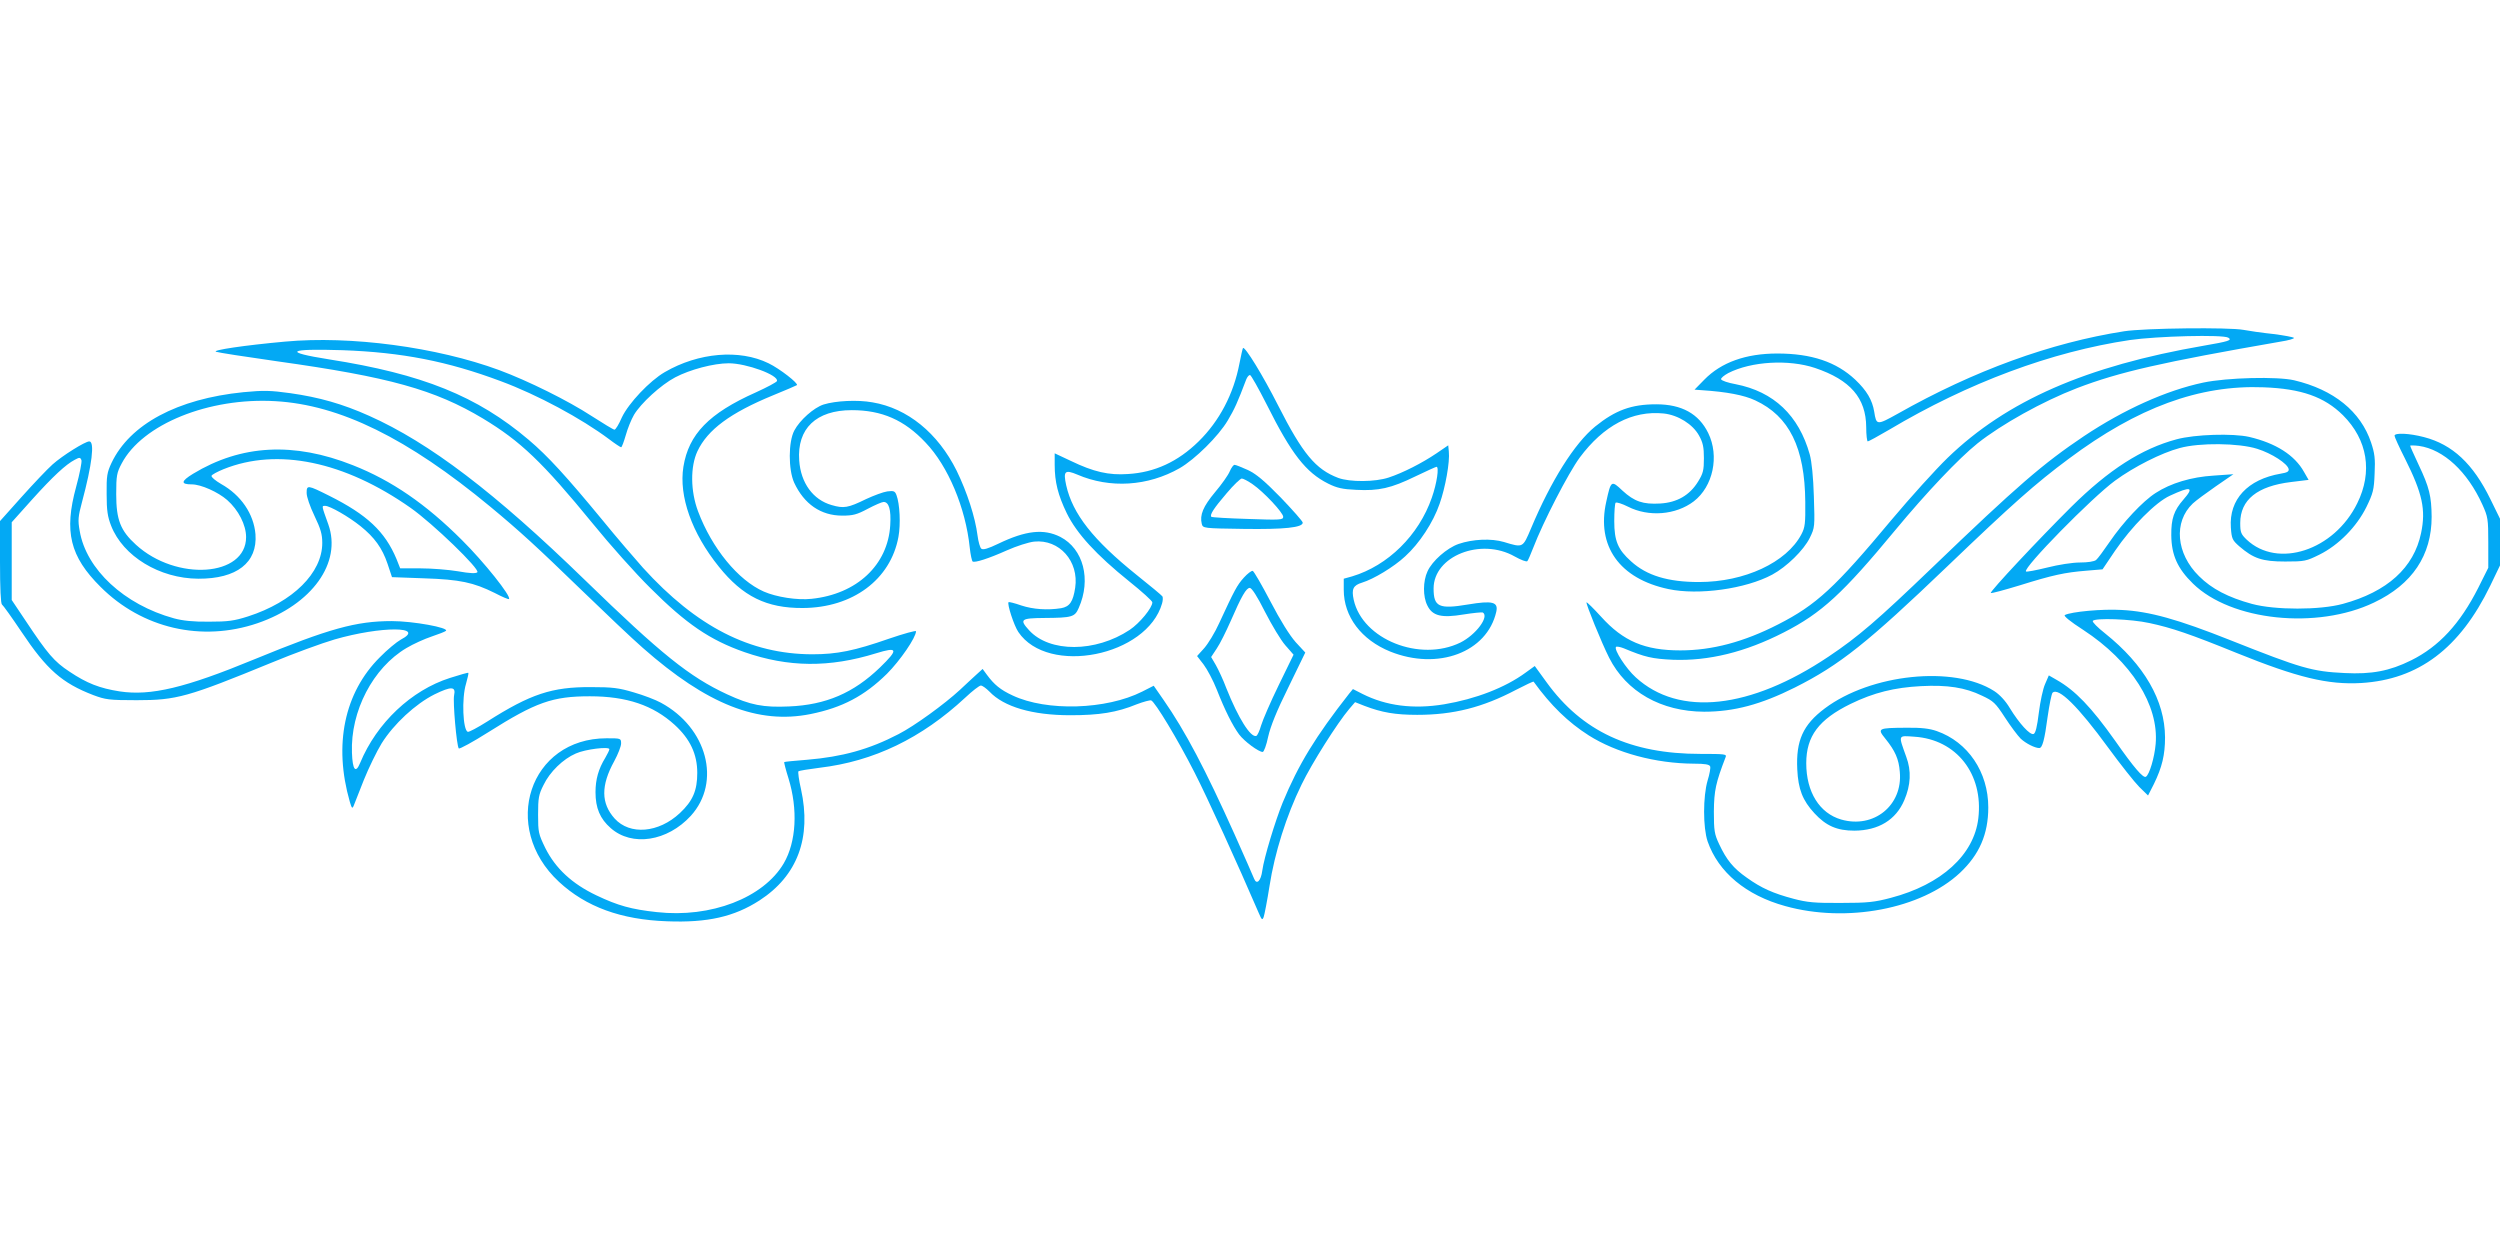 <?xml version="1.0" standalone="no"?>
<!DOCTYPE svg PUBLIC "-//W3C//DTD SVG 20010904//EN"
 "http://www.w3.org/TR/2001/REC-SVG-20010904/DTD/svg10.dtd">
<svg version="1.0" xmlns="http://www.w3.org/2000/svg"
 width="1280pt" height="640pt" viewBox="0 0 1280 640"
 preserveAspectRatio="xMidYMid meet">
<g transform="translate(0,640) scale(0.1,-0.1)"
fill="#03a9f4" stroke="none">
<path d="M10876 4704 c-377 -59 -768 -201 -1159 -422 -108 -60 -110 -60 -121
10 -10 60 -38 108 -97 164 -97 91 -224 134 -399 134 -161 0 -287 -45 -374
-134 l-50 -51 40 -3 c123 -8 214 -25 271 -52 174 -81 254 -242 256 -520 1
-110 -1 -130 -20 -166 -76 -144 -291 -244 -524 -244 -159 0 -268 33 -348 106
-67 60 -86 104 -86 206 0 47 3 90 7 94 5 4 33 -5 63 -20 106 -54 245 -43 337
27 99 76 132 232 74 350 -48 98 -135 147 -266 147 -127 0 -209 -30 -313 -114
-106 -87 -225 -276 -328 -521 -43 -101 -40 -100 -139 -70 -64 19 -159 15 -232
-10 -60 -21 -135 -87 -159 -140 -24 -51 -24 -130 -1 -175 26 -54 73 -65 186
-46 50 8 94 12 98 10 34 -21 -35 -114 -115 -154 -207 -101 -501 16 -546 219
-12 55 -3 74 43 88 59 18 162 80 220 134 73 66 144 174 177 270 29 82 53 214
47 267 l-3 32 -60 -41 c-74 -50 -172 -100 -245 -124 -69 -23 -198 -24 -258 -2
-116 44 -182 123 -308 371 -78 154 -170 304 -180 294 -2 -3 -10 -38 -18 -79
-30 -157 -103 -295 -209 -399 -106 -104 -225 -159 -362 -167 -98 -7 -176 11
-292 67 l-83 39 0 -59 c0 -88 17 -155 62 -248 51 -104 151 -213 320 -349 65
-52 118 -100 118 -107 0 -28 -65 -107 -116 -141 -175 -116 -410 -117 -515 -2
-51 56 -43 62 79 63 141 1 155 5 175 51 65 146 24 303 -94 364 -85 43 -177 33
-318 -35 -52 -25 -78 -33 -87 -25 -6 5 -15 35 -19 67 -12 94 -53 221 -107 332
-96 193 -252 320 -431 350 -77 14 -189 8 -250 -11 -50 -16 -122 -80 -150 -133
-31 -58 -31 -200 -1 -267 51 -110 137 -169 246 -169 55 0 75 5 131 35 36 19
73 35 81 35 27 0 39 -39 34 -119 -12 -204 -171 -353 -403 -377 -73 -8 -180 9
-244 37 -132 58 -266 222 -337 411 -39 104 -40 229 -3 308 52 110 168 196 387
286 64 26 119 50 122 52 10 8 -87 84 -145 112 -149 73 -359 55 -531 -45 -78
-45 -186 -160 -220 -232 -15 -35 -32 -63 -38 -63 -5 0 -58 32 -117 70 -121 79
-325 180 -473 235 -320 118 -762 177 -1096 146 -210 -19 -376 -44 -354 -52 10
-4 152 -26 314 -49 572 -80 806 -145 1053 -293 192 -116 303 -221 563 -539 86
-106 218 -254 293 -328 185 -185 306 -267 483 -329 225 -78 434 -80 673 -6
113 35 117 21 20 -73 -135 -130 -276 -191 -465 -199 -132 -6 -198 7 -317 62
-192 89 -338 206 -728 585 -462 449 -796 703 -1105 841 -136 61 -256 95 -404
116 -102 14 -135 15 -240 5 -338 -34 -581 -164 -675 -362 -23 -49 -26 -67 -25
-160 0 -84 5 -116 23 -162 61 -156 248 -270 446 -271 197 -1 304 82 293 228
-9 104 -74 200 -176 257 -29 17 -51 35 -49 42 2 6 30 21 62 34 276 111 618 40
957 -198 114 -80 357 -315 342 -330 -7 -7 -38 -6 -99 5 -48 8 -134 15 -192 15
l-104 0 -19 48 c-59 141 -151 227 -345 324 -110 55 -115 56 -115 14 0 -20 17
-69 40 -117 32 -67 40 -94 40 -139 0 -153 -150 -302 -380 -376 -72 -23 -103
-27 -200 -27 -80 -1 -135 5 -179 17 -255 70 -450 251 -483 448 -10 55 -8 73
12 148 51 190 66 310 37 310 -21 0 -138 -73 -188 -118 -27 -24 -98 -99 -159
-167 l-110 -123 0 -210 c0 -135 4 -213 10 -217 6 -4 51 -67 100 -140 129 -193
207 -262 368 -324 62 -23 79 -26 222 -26 204 0 261 16 690 192 113 47 258 100
323 119 239 69 471 68 339 -1 -20 -11 -69 -51 -107 -90 -182 -181 -238 -448
-154 -740 10 -34 13 -37 20 -20 4 11 28 71 52 132 25 62 66 146 91 187 62 99
173 202 271 251 86 42 110 41 100 -5 -7 -32 13 -260 24 -272 4 -4 72 33 151
83 244 154 329 184 520 184 189 0 324 -46 434 -146 79 -72 116 -150 116 -246
0 -91 -23 -144 -89 -206 -109 -102 -256 -114 -334 -28 -70 78 -71 169 -2 294
19 35 35 76 35 90 0 27 -1 27 -74 27 -395 0 -546 -455 -244 -735 138 -128 318
-194 554 -202 206 -8 343 23 473 107 194 126 267 321 212 570 -11 47 -16 88
-13 91 4 3 52 11 108 18 278 33 522 151 746 359 36 34 72 62 80 62 8 0 27 -14
44 -31 74 -78 219 -121 414 -121 148 0 238 14 340 56 34 13 68 22 74 20 20 -8
135 -198 222 -369 66 -129 221 -469 329 -720 15 -35 18 -38 25 -20 4 11 18 83
30 159 26 168 86 360 164 519 52 108 183 315 244 387 l30 35 48 -19 c89 -34
158 -46 270 -46 186 0 335 38 506 128 48 25 89 44 90 42 89 -123 177 -208 282
-275 142 -90 343 -144 539 -145 57 0 79 -4 83 -14 3 -7 -3 -40 -13 -72 -24
-82 -24 -241 0 -312 55 -158 197 -276 397 -331 315 -88 697 -15 895 170 99 93
145 198 145 335 0 181 -104 335 -264 391 -37 13 -80 18 -156 17 -145 -1 -150
-3 -107 -56 50 -62 69 -104 74 -170 16 -171 -133 -292 -300 -244 -111 32 -179
141 -179 288 0 139 64 224 227 304 119 58 225 84 361 91 135 7 226 -7 312 -49
58 -27 69 -37 117 -111 29 -45 66 -94 81 -109 27 -25 73 -48 95 -48 16 0 27
41 43 161 9 62 20 117 25 122 30 30 131 -70 285 -281 63 -86 135 -177 159
-201 l45 -44 30 59 c42 86 57 149 57 239 -1 189 -107 372 -307 532 -38 30 -66
58 -63 64 11 16 195 10 290 -11 113 -24 210 -57 446 -153 312 -126 468 -164
639 -154 293 18 504 177 660 498 l50 104 0 119 0 120 -49 100 c-89 182 -194
280 -340 318 -76 20 -151 23 -151 7 0 -6 24 -59 54 -118 89 -178 107 -260 82
-380 -37 -178 -173 -301 -401 -363 -118 -32 -346 -32 -465 0 -121 33 -206 77
-271 142 -118 116 -131 278 -32 372 16 15 69 54 118 88 l90 62 -100 -7 c-116
-7 -221 -39 -298 -89 -66 -42 -167 -150 -236 -251 -30 -44 -61 -86 -69 -92 -9
-8 -44 -13 -82 -13 -39 0 -110 -11 -169 -26 -57 -14 -105 -23 -108 -20 -17 17
337 378 456 465 97 71 237 142 331 167 101 28 303 26 397 -4 74 -23 156 -76
161 -104 2 -12 -8 -18 -40 -23 -170 -29 -266 -132 -256 -276 4 -58 8 -65 43
-96 73 -63 118 -78 235 -78 100 0 108 2 175 35 99 49 191 143 241 244 34 70
39 88 42 171 4 77 0 105 -18 159 -53 159 -191 271 -394 319 -86 20 -343 14
-466 -12 -189 -40 -406 -138 -610 -274 -210 -141 -341 -254 -775 -671 -283
-272 -382 -357 -533 -458 -401 -269 -765 -309 -987 -106 -50 45 -113 143 -101
156 4 3 21 0 39 -7 110 -46 146 -54 252 -59 183 -7 371 39 568 140 194 99 303
200 571 524 160 193 324 366 421 444 122 97 333 215 510 283 217 83 433 132
1042 238 40 6 70 15 68 19 -3 4 -51 13 -107 20 -57 6 -125 16 -151 21 -74 14
-508 9 -611 -7z m533 -33 c21 -13 2 -19 -126 -41 -602 -104 -1009 -282 -1311
-574 -63 -61 -191 -203 -286 -316 -291 -349 -386 -437 -582 -537 -176 -90
-338 -133 -501 -133 -182 0 -292 47 -405 172 -39 43 -73 76 -75 74 -5 -5 77
-207 116 -284 88 -174 266 -275 486 -276 153 0 291 37 465 124 229 115 372
229 780 620 333 319 451 424 622 551 352 263 669 379 997 366 194 -7 312 -49
407 -143 126 -126 153 -290 73 -451 -118 -241 -407 -336 -566 -186 -29 28 -33
37 -33 85 0 119 87 189 260 210 l90 11 -23 40 c-48 87 -145 148 -281 180 -84
19 -278 13 -371 -12 -180 -48 -348 -156 -540 -346 -165 -164 -419 -435 -412
-441 3 -3 69 15 148 39 170 53 230 66 341 75 l83 7 64 95 c84 123 208 249 281
282 108 50 126 45 69 -20 -48 -55 -63 -97 -62 -183 1 -101 32 -170 111 -247
195 -191 635 -237 927 -97 196 93 295 242 295 439 -1 106 -12 151 -66 265 -24
51 -44 96 -44 99 0 2 20 2 45 -1 126 -18 248 -131 325 -301 28 -62 30 -73 30
-194 l0 -129 -52 -104 c-93 -183 -200 -299 -343 -370 -111 -55 -203 -72 -340
-65 -168 8 -222 24 -585 168 -269 107 -415 148 -558 155 -97 6 -258 -9 -290
-26 -8 -4 27 -33 94 -76 246 -161 388 -385 371 -584 -6 -70 -32 -157 -50 -168
-14 -8 -60 45 -158 185 -122 172 -204 257 -299 311 l-40 23 -19 -44 c-11 -24
-25 -90 -32 -146 -9 -74 -17 -106 -27 -110 -18 -7 -73 53 -122 133 -22 37 -52
69 -80 87 -206 132 -631 88 -867 -89 -112 -84 -148 -165 -141 -312 5 -102 27
-159 88 -225 60 -65 116 -89 205 -89 123 1 212 55 255 156 33 77 37 150 10
222 -41 115 -44 109 42 103 215 -14 354 -191 327 -418 -22 -187 -189 -339
-448 -407 -83 -22 -118 -26 -256 -26 -133 -1 -173 3 -241 21 -106 28 -166 55
-240 108 -70 49 -104 91 -142 172 -24 51 -27 68 -27 167 1 108 10 148 60 278
7 16 -3 17 -128 17 -359 0 -606 115 -788 366 l-61 84 -47 -34 c-105 -77 -256
-135 -417 -162 -158 -26 -297 -8 -418 53 l-49 25 -19 -23 c-172 -219 -260
-363 -341 -559 -38 -94 -95 -281 -104 -347 -7 -54 -29 -75 -42 -42 -5 13 -50
115 -99 225 -151 336 -253 530 -365 691 l-50 72 -59 -30 c-184 -93 -489 -102
-663 -20 -63 29 -95 56 -132 106 l-22 30 -33 -30 c-18 -16 -55 -51 -83 -77
-79 -73 -233 -185 -315 -227 -150 -78 -288 -116 -468 -131 -63 -5 -116 -10
-117 -12 -1 -2 8 -39 22 -83 49 -159 40 -325 -24 -435 -104 -177 -373 -281
-650 -250 -130 14 -199 33 -310 86 -124 59 -209 138 -261 242 -35 72 -37 81
-37 171 0 85 3 103 28 152 32 67 100 133 165 161 48 22 172 37 172 22 0 -5
-10 -25 -21 -44 -35 -57 -50 -111 -50 -176 0 -81 23 -136 78 -184 109 -96 290
-68 410 63 157 173 84 451 -153 579 -27 15 -90 39 -139 53 -77 23 -109 27
-220 27 -199 1 -308 -35 -530 -176 -49 -31 -94 -55 -100 -53 -25 9 -32 171 -9
246 8 29 14 54 12 56 -2 2 -44 -10 -94 -26 -198 -63 -375 -230 -460 -435 -23
-56 -39 -37 -42 52 -8 213 108 435 279 536 35 21 93 47 129 59 36 12 69 25 73
29 18 16 -168 50 -277 50 -183 0 -320 -38 -702 -195 -356 -147 -532 -189 -691
-165 -103 16 -169 42 -257 101 -79 52 -112 91 -225 261 l-71 106 0 199 0 199
103 115 c109 121 174 181 220 205 24 13 28 13 34 -2 3 -9 -9 -70 -27 -136 -63
-230 -32 -357 125 -513 213 -213 518 -283 803 -186 280 96 433 310 363 506
-35 98 -35 95 -16 95 24 0 120 -55 181 -104 71 -57 111 -112 138 -192 l23 -69
164 -6 c184 -6 253 -21 362 -75 38 -20 71 -34 73 -31 13 13 -128 190 -241 302
-184 184 -360 305 -558 383 -302 120 -572 106 -819 -44 -62 -38 -64 -54 -6
-54 47 0 134 -39 181 -80 58 -51 97 -128 97 -190 0 -203 -357 -228 -564 -39
-79 72 -101 127 -101 259 0 95 3 110 28 157 106 201 446 339 787 319 330 -19
676 -189 1100 -540 152 -126 239 -206 464 -424 122 -118 264 -253 317 -299
329 -290 590 -393 859 -339 163 33 276 93 391 206 67 67 149 186 149 218 0 5
-62 -12 -138 -38 -178 -62 -266 -80 -394 -80 -317 1 -592 141 -866 443 -40 45
-135 155 -209 246 -184 223 -278 326 -376 409 -264 224 -544 337 -1022 412
-240 38 -213 56 69 47 303 -11 536 -56 811 -159 186 -69 411 -190 554 -297 30
-23 58 -41 61 -41 4 0 14 28 24 62 9 33 28 80 42 104 35 59 137 153 211 192
76 40 197 72 274 72 91 0 257 -61 247 -91 -2 -6 -51 -32 -108 -58 -240 -107
-344 -214 -371 -381 -24 -150 43 -340 182 -512 122 -152 244 -212 429 -211
256 1 450 146 490 364 12 65 7 169 -10 214 -8 21 -14 23 -47 19 -21 -3 -69
-21 -108 -39 -94 -46 -115 -49 -177 -31 -95 27 -158 113 -166 228 -12 164 87
258 269 258 154 0 269 -50 378 -166 115 -120 205 -334 226 -537 4 -37 11 -69
15 -72 12 -7 81 15 175 57 49 22 112 42 140 45 129 13 230 -101 210 -236 -11
-72 -28 -97 -72 -105 -70 -11 -143 -6 -204 14 -34 12 -63 19 -65 17 -9 -8 28
-121 50 -153 152 -225 659 -124 736 147 4 14 5 31 1 36 -3 5 -62 54 -131 109
-224 180 -328 313 -361 459 -16 73 -7 82 57 55 167 -72 361 -60 524 33 78 45
198 163 246 244 35 59 50 92 95 211 5 12 13 22 19 22 5 0 44 -69 86 -152 126
-252 200 -347 314 -404 44 -22 73 -29 144 -32 115 -6 178 8 303 69 56 27 105
49 108 49 14 0 2 -84 -24 -158 -67 -193 -225 -348 -408 -403 l-43 -12 0 -57
c0 -137 90 -256 238 -316 244 -98 496 -4 543 204 11 50 -19 58 -145 37 -149
-25 -176 -12 -176 82 0 166 242 262 415 164 32 -18 61 -29 65 -24 4 4 17 35
30 68 51 133 180 383 238 462 123 165 269 242 430 226 74 -8 149 -55 181 -113
20 -36 25 -59 25 -116 0 -62 -4 -78 -30 -120 -43 -70 -108 -107 -194 -112 -88
-5 -132 10 -193 66 -57 54 -59 53 -83 -57 -51 -227 68 -394 318 -447 154 -33
397 1 532 74 74 40 161 125 192 188 26 53 26 57 21 212 -3 100 -11 178 -21
215 -56 200 -184 322 -380 360 -39 7 -71 18 -74 25 -2 6 15 20 37 32 118 60
309 71 444 26 181 -61 261 -154 262 -303 0 -40 4 -73 8 -73 4 0 54 27 110 60
405 241 830 399 1232 459 138 20 477 29 504 12z"/>
<path d="M6296 3986 c-8 -19 -41 -66 -75 -106 -61 -73 -79 -117 -68 -162 6
-23 8 -23 214 -26 209 -3 303 7 303 32 0 7 -51 64 -112 128 -86 88 -127 122
-170 142 -31 14 -61 26 -67 26 -6 0 -17 -15 -25 -34z m117 -65 c57 -39 157
-146 157 -167 0 -16 -14 -17 -181 -11 -100 3 -184 8 -187 11 -9 10 12 43 78
120 35 42 71 76 78 76 7 0 32 -13 55 -29z"/>
<path d="M6368 3442 c-34 -38 -47 -62 -126 -233 -21 -47 -56 -104 -76 -127
l-37 -41 34 -44 c18 -24 49 -82 67 -128 42 -107 81 -184 114 -229 27 -36 100
-90 121 -90 6 0 19 34 28 78 12 53 43 131 104 254 l86 177 -49 53 c-31 35 -78
110 -129 208 -44 84 -85 155 -91 157 -6 2 -27 -14 -46 -35z m109 -175 c35 -68
81 -145 104 -171 l42 -48 -76 -156 c-42 -86 -82 -179 -90 -206 -8 -28 -19 -52
-25 -54 -29 -9 -92 91 -153 244 -16 43 -41 96 -54 119 l-24 41 29 44 c17 25
48 88 71 140 56 129 80 170 98 170 10 0 39 -45 78 -123z"/>
</g>
</svg>
